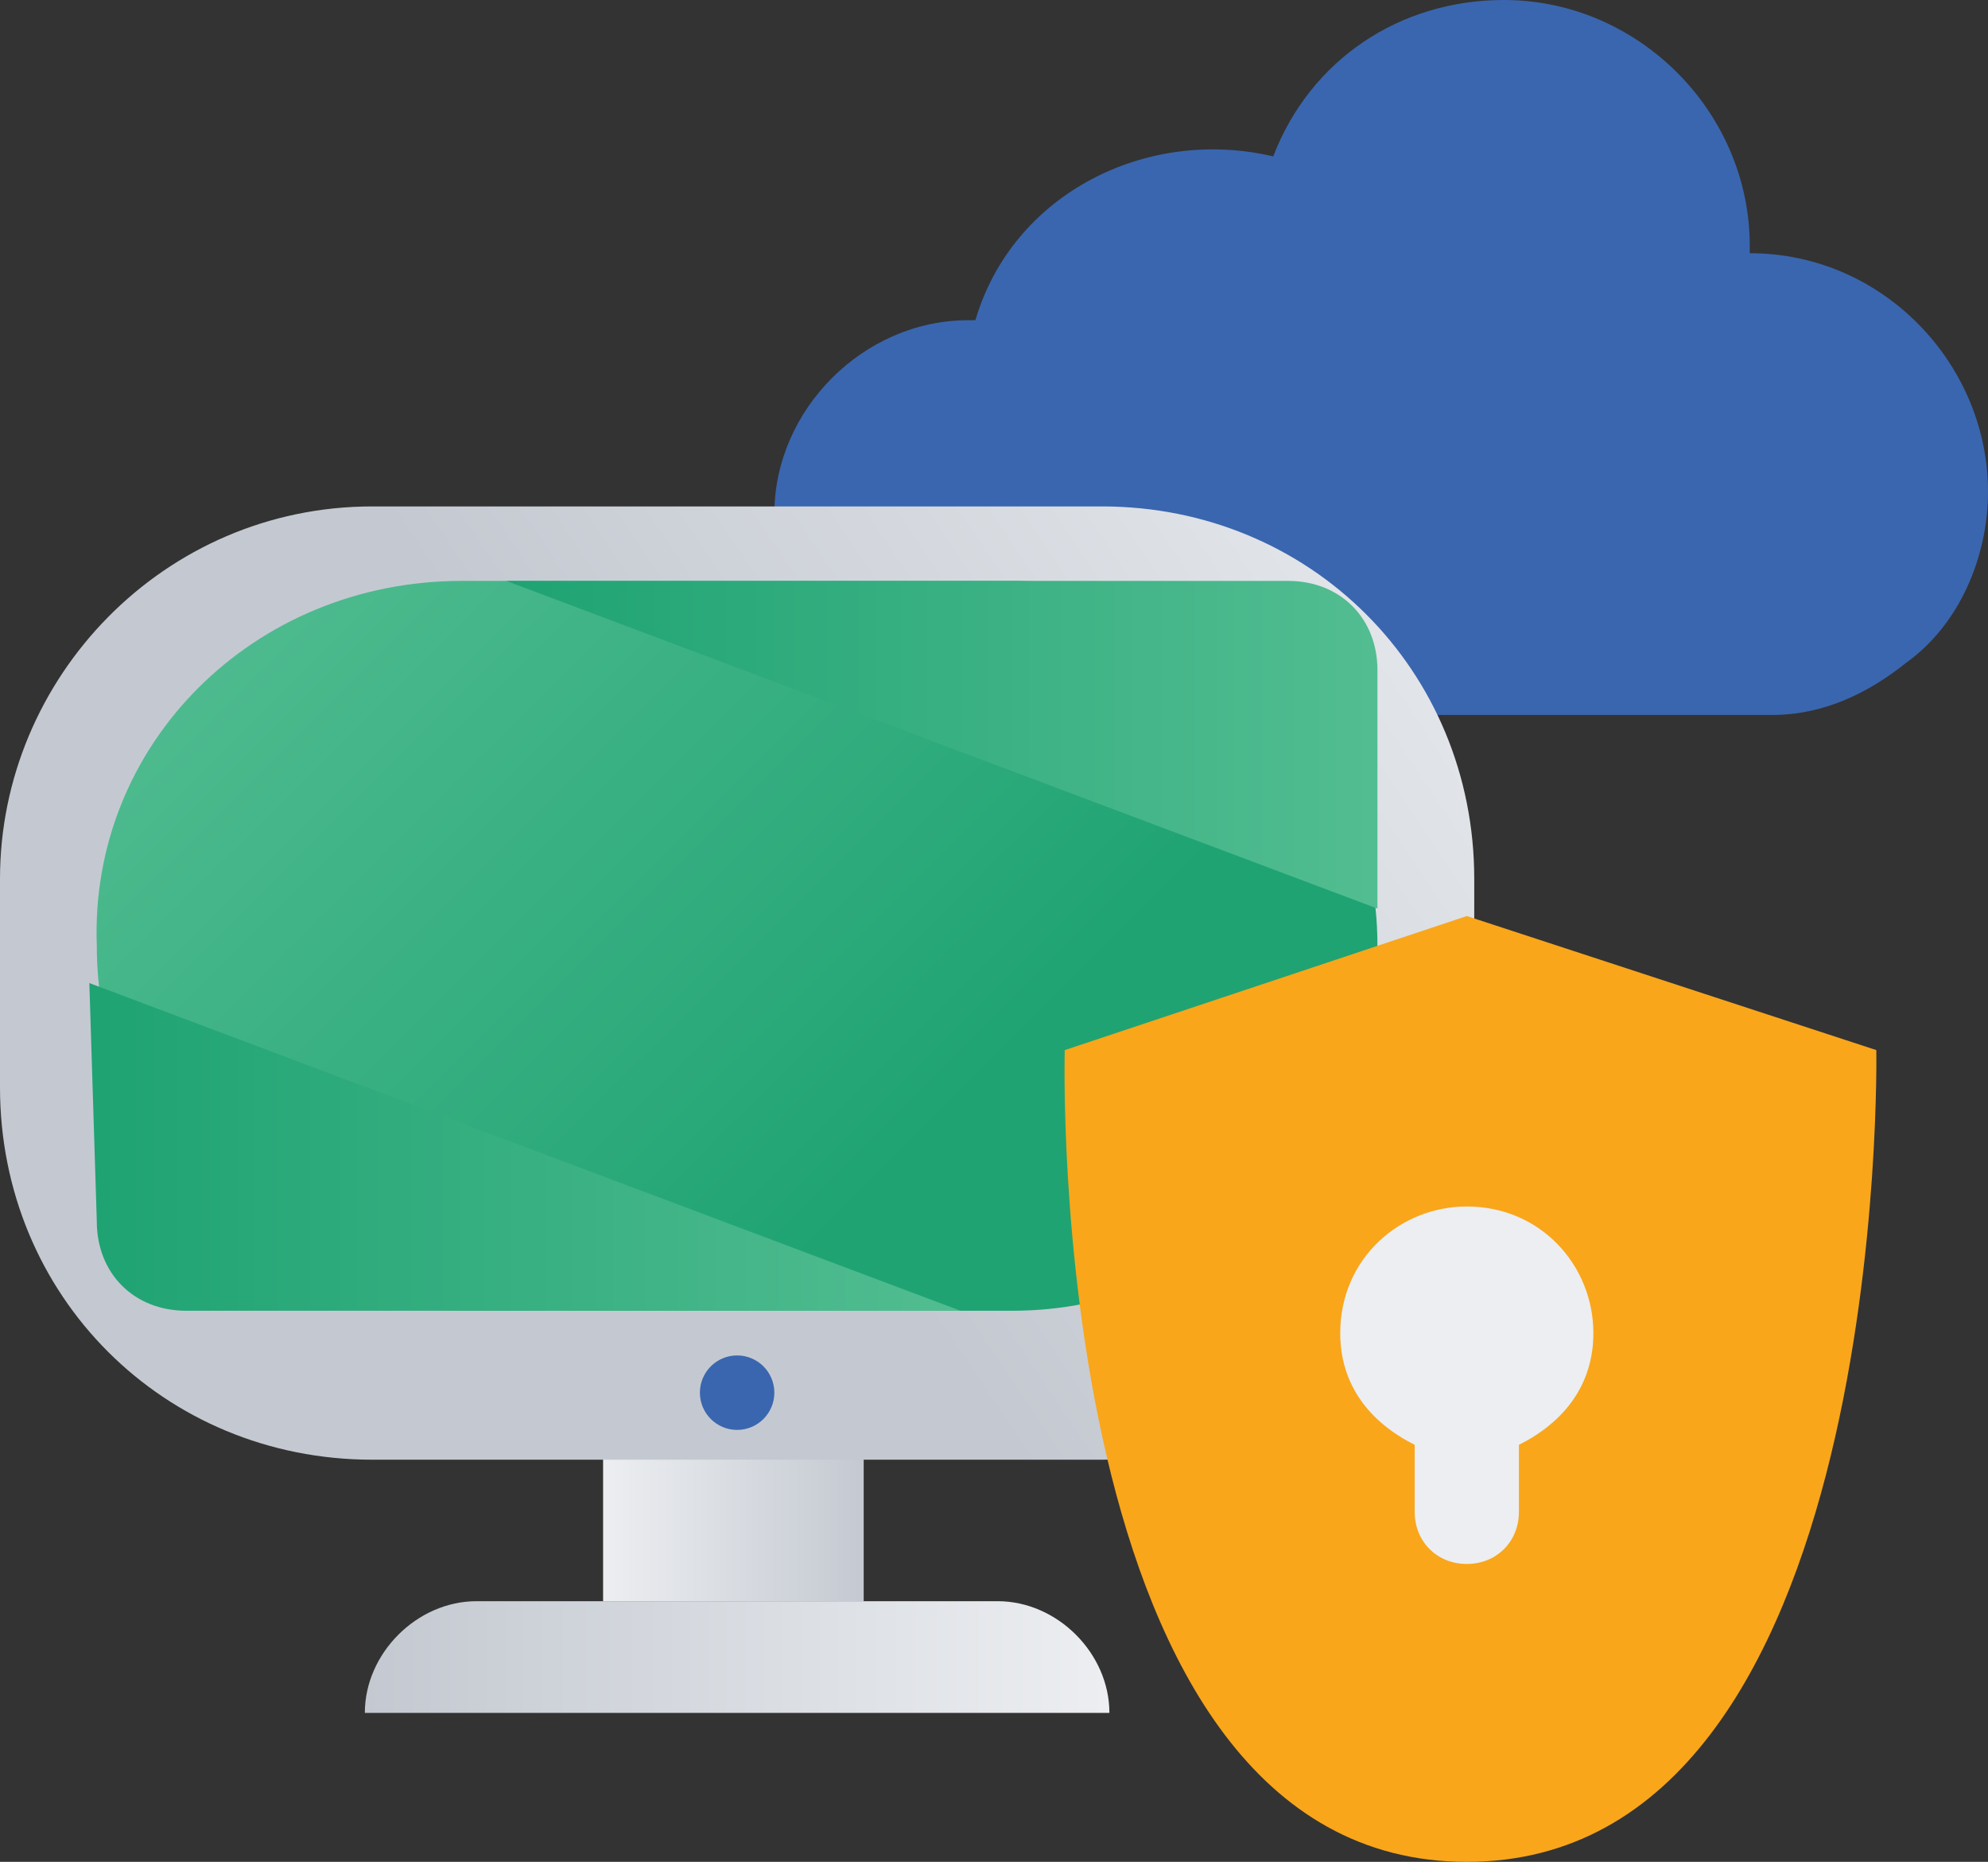 <?xml version="1.0" encoding="utf-8"?>
<!-- Generator: Adobe Illustrator 26.2.1, SVG Export Plug-In . SVG Version: 6.00 Build 0)  -->
<svg version="1.1" id="Layer_1" xmlns="http://www.w3.org/2000/svg" xmlns:xlink="http://www.w3.org/1999/xlink" x="0px" y="0px"
	 viewBox="0 0 26.7 25" style="enable-background:new 0 0 26.7 25;" xml:space="preserve">
<rect x="0" y="0" width="26.7" height="25" fill="#333333" stroke="none"/>
<style type="text/css">
	.st0{fill:#3A66AF;}
	.st1{fill:url(#SVGID_1_);}
	.st2{fill:url(#SVGID_00000070809782211403505150000013824865031181618822_);}
	.st3{fill:url(#SVGID_00000115473115012274535390000007917700394797205918_);}
	.st4{fill:url(#SVGID_00000131351642546134426050000003256421273247180421_);}
	.st5{fill:url(#SVGID_00000054982079963766330370000000423300048706759323_);}
	.st6{fill:url(#SVGID_00000159463027004335068830000007833214970915513237_);}
	.st7{fill:#F9A61B;}
	.st8{fill:#ECEEF1;}
</style>
<path class="st0" d="M26.7,6.6c0-1.7-1.4-3.2-3.2-3.2V3.3c0-1.8-1.5-3.3-3.3-3.3c-1.4,0-2.6,0.8-3.1,2.1c-1.7-0.4-3.5,0.5-4,2.2H13
	c-1.4,0-2.6,1.2-2.6,2.6v0v0.1c0,1.4,1.2,2.6,2.6,2.6h10.8c0.7,0,1.3-0.3,1.8-0.7C26.3,8.4,26.7,7.5,26.7,6.6z"/>
<linearGradient id="SVGID_1_" gradientUnits="userSpaceOnUse" x1="8.14" y1="6.947" x2="11.63" y2="6.947" gradientTransform="matrix(1 0 0 -1 0 27.023)">
	<stop  offset="0" style="stop-color:#ECEEF1"/>
	<stop  offset="1" style="stop-color:#C4C9D1"/>
</linearGradient>
<path class="st1" d="M8.1,18.7h3.5v2.8H8.1V18.7z"/>
<linearGradient id="SVGID_00000056403573320693737480000015278040789647596700_" gradientUnits="userSpaceOnUse" x1="21.13" y1="21.332" x2="9.55" y2="13.562" gradientTransform="matrix(1 0 0 -1 0 27.023)">
	<stop  offset="0" style="stop-color:#ECEEF1"/>
	<stop  offset="1" style="stop-color:#C4C9D1"/>
</linearGradient>
<path style="fill:url(#SVGID_00000056403573320693737480000015278040789647596700_);" d="M5,6.8h9.8c2.8,0,5,2.2,5,5v2.8
	c0,2.8-2.2,5-5,5H5c-2.8,0-5-2.2-5-5v-2.8C0,9.1,2.2,6.8,5,6.8z"/>
<linearGradient id="SVGID_00000047756391597229686610000018132015894307060651_" gradientUnits="userSpaceOnUse" x1="12.508" y1="11.66" x2="3.639" y2="20.54" gradientTransform="matrix(1 0 0 -1 0 27.023)">
	<stop  offset="0" style="stop-color:#1FA373"/>
	<stop  offset="1" style="stop-color:#52BD91"/>
</linearGradient>
<path style="fill:url(#SVGID_00000047756391597229686610000018132015894307060651_);" d="M6.2,7.8h7.4c2.7,0,4.9,2.2,4.9,4.9l0,0
	c0,2.7-2.2,4.9-4.9,4.9H6.2c-2.7,0-4.9-2.2-4.9-4.9l0,0C1.2,10,3.4,7.8,6.2,7.8z"/>
<linearGradient id="SVGID_00000158011291295969579530000014266922598053415555_" gradientUnits="userSpaceOnUse" x1="14.86" y1="4.772" x2="4.92" y2="4.772" gradientTransform="matrix(1 0 0 -1 0 27.023)">
	<stop  offset="0" style="stop-color:#ECEEF1"/>
	<stop  offset="1" style="stop-color:#C4C9D1"/>
</linearGradient>
<path style="fill:url(#SVGID_00000158011291295969579530000014266922598053415555_);" d="M6.4,21.5h7c0.8,0,1.5,0.7,1.5,1.5l0,0H4.9
	l0,0C4.9,22.2,5.6,21.5,6.4,21.5z"/>
<circle class="st0" cx="9.9" cy="18.7" r="0.5"/>
<linearGradient id="SVGID_00000060720290608988629740000015198353547974387331_" gradientUnits="userSpaceOnUse" x1="1.25" y1="11.582" x2="12.93" y2="11.582" gradientTransform="matrix(1 0 0 -1 0 27.023)">
	<stop  offset="0" style="stop-color:#1FA373"/>
	<stop  offset="1" style="stop-color:#52BD91"/>
</linearGradient>
<path style="fill:url(#SVGID_00000060720290608988629740000015198353547974387331_);" d="M1.2,13.2l11.7,4.4H2.5
	c-0.7,0-1.2-0.5-1.2-1.2l0,0L1.2,13.2z"/>
<linearGradient id="SVGID_00000115510966056809752140000016879207705963796106_" gradientUnits="userSpaceOnUse" x1="6.84" y1="16.992" x2="18.52" y2="16.992" gradientTransform="matrix(1 0 0 -1 0 27.023)">
	<stop  offset="0" style="stop-color:#1FA373"/>
	<stop  offset="1" style="stop-color:#52BD91"/>
</linearGradient>
<path style="fill:url(#SVGID_00000115510966056809752140000016879207705963796106_);" d="M18.5,12.2L6.8,7.8h10.5
	c0.7,0,1.2,0.5,1.2,1.2L18.5,12.2z"/>
<path class="st7" d="M25.2,14.1l-5.5-1.8l-5.4,1.8c0,0-0.3,10.9,5.4,10.9S25.2,14.1,25.2,14.1z"/>
<path class="st8" d="M21.4,17.9c0-0.9-0.7-1.7-1.7-1.7c-0.9,0-1.7,0.7-1.7,1.7c0,0.7,0.4,1.2,1,1.5v0.9c0,0.4,0.3,0.7,0.7,0.7
	c0.4,0,0.7-0.3,0.7-0.7v-0.9C21,19.1,21.4,18.6,21.4,17.9z"/>
</svg>
